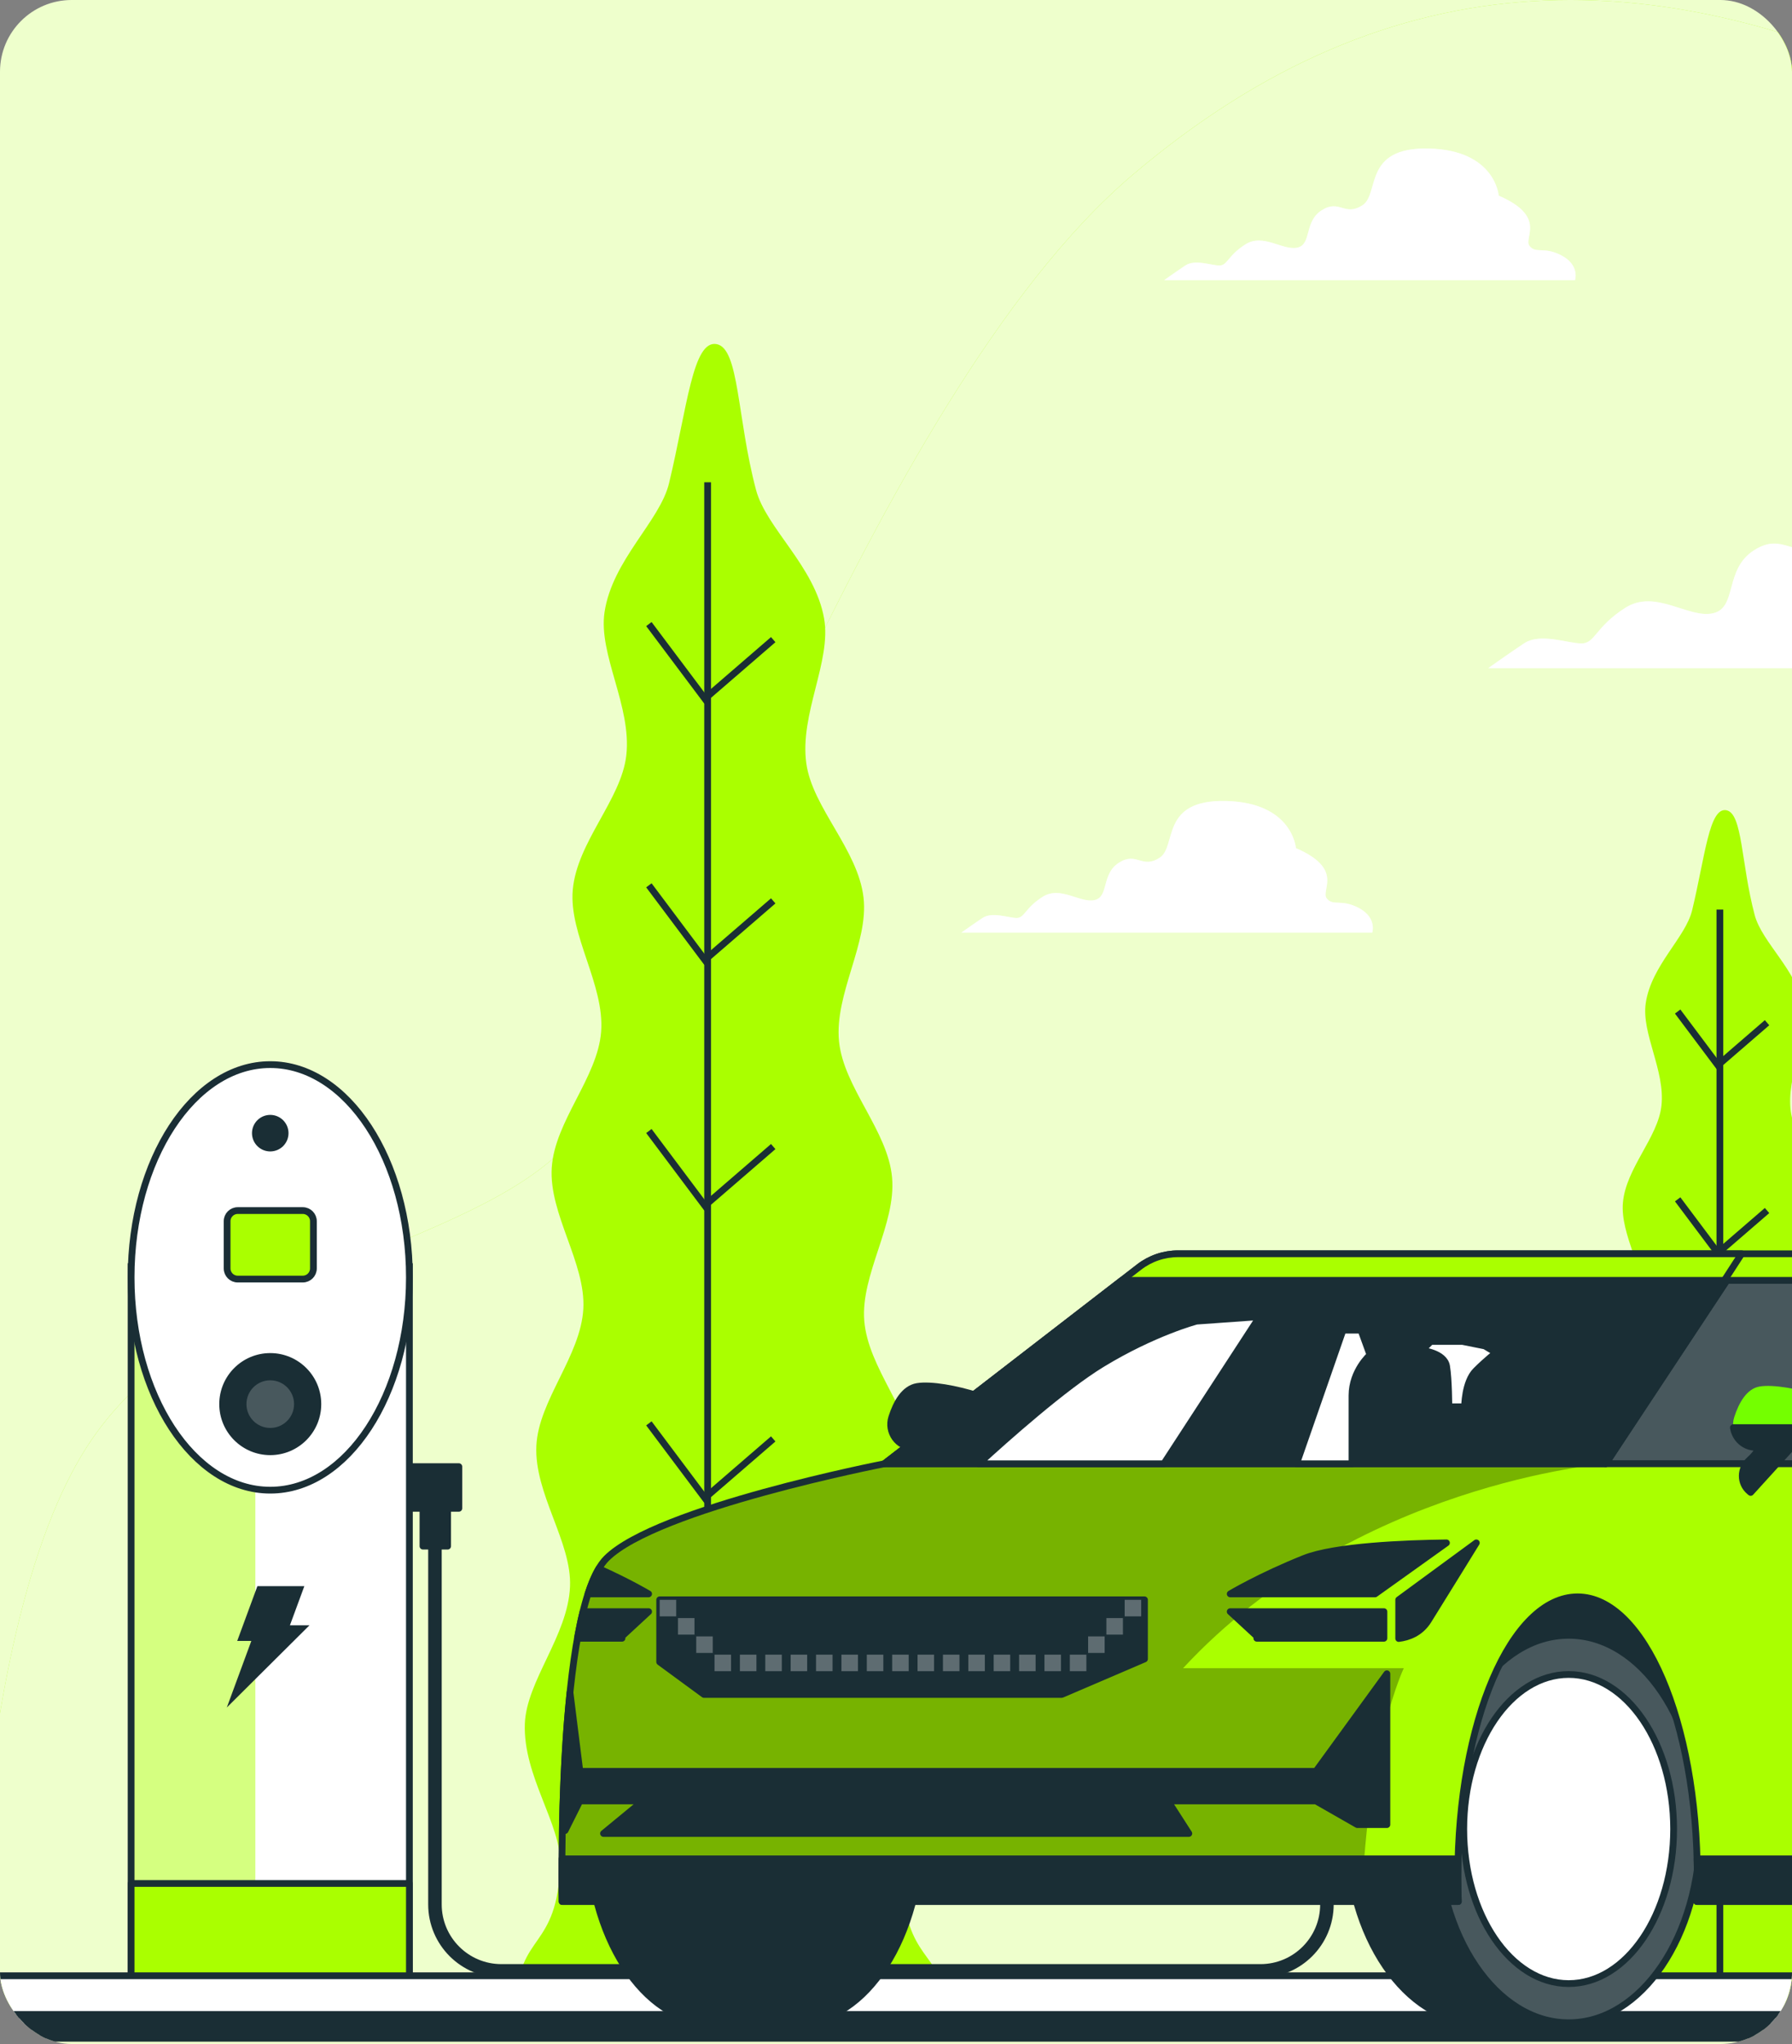 <svg width="1000" height="1140" viewBox="0 0 1000 1140" fill="none" xmlns="http://www.w3.org/2000/svg">
<rect x="0" y="0" width="1000" height="1140" fill="#808080" stroke="none"/>
<g clip-path="url(#clip0_93_83)">
<rect width="1000" height="1140" rx="40" fill="#EEFFCC"/>
<path d="M1374.63 485.103C1364.77 428.996 1346.65 375.307 1320.4 325.961C1274.31 239.341 1190.82 107.53 1087.81 56.28C928.654 -22.908 778.14 -26.679 631.767 97.76C485.386 222.198 372.158 576.66 317.982 636.99C263.81 697.323 115.781 708.636 51.167 802.908C-13.447 897.179 -14.759 1119.66 -14.759 1119.66H1396.71C1396.71 1119.66 1439.29 852.672 1374.63 485.103Z" fill="#AAFF00"/>
<g opacity="0.8">
<path d="M1374.63 485.103C1364.77 428.996 1346.65 375.307 1320.4 325.961C1274.31 239.341 1190.82 107.53 1087.81 56.28C928.654 -22.908 778.14 -26.679 631.767 97.76C485.386 222.198 372.158 576.66 317.982 636.99C263.81 697.323 115.781 708.636 51.167 802.908C-13.447 897.179 -14.759 1119.66 -14.759 1119.66H1396.71C1396.71 1119.66 1439.29 852.672 1374.63 485.103Z" fill="white"/>
</g>
<path d="M1205.09 349.695C1188.27 340.524 1180.63 348.168 1174.51 340.524C1168.4 332.881 1191.33 313.008 1145.46 293.132C1145.46 293.132 1142.41 250.325 1079.73 248.798C1017.05 247.267 1033.87 291.605 1017.05 302.307C1000.24 313.008 995.651 296.19 978.833 306.892C962.015 317.59 969.659 338.997 955.903 342.055C942.143 345.11 923.797 328.295 906.979 338.997C890.165 349.695 890.165 358.87 882.522 358.87C874.878 358.87 859.591 352.753 850.416 358.87C841.246 364.986 830.544 372.629 830.544 372.629H1217.32C1217.32 372.629 1221.91 358.87 1205.09 349.695Z" fill="white"/>
<g opacity="0.5">
<path d="M1205.09 349.695C1188.27 340.524 1180.63 348.168 1174.52 340.524C1168.4 332.881 1191.33 313.008 1145.46 293.132C1145.46 293.132 1142.41 250.325 1079.73 248.798C1017.06 247.267 1033.87 291.605 1017.06 302.307C1000.24 313.008 995.652 296.19 978.834 306.892C962.016 317.59 969.66 338.997 955.904 342.055C942.144 345.11 923.798 328.295 906.98 338.997C890.166 349.695 890.166 358.87 882.523 358.87C874.879 358.87 859.592 352.753 850.417 358.87C841.247 364.986 830.545 372.629 830.545 372.629H1217.32C1217.32 372.629 1221.91 358.87 1205.09 349.695Z" fill="white"/>
</g>
<path d="M871.668 142.645C861.698 137.211 857.169 141.74 853.545 137.211C849.921 132.678 863.515 120.898 836.331 109.122C836.331 109.122 834.517 83.751 797.37 82.846C760.22 81.938 770.19 108.217 760.22 114.555C750.257 120.898 747.538 110.932 737.568 117.274C727.602 123.617 732.134 136.302 723.978 138.116C715.825 139.926 704.95 129.959 694.988 136.302C685.017 142.645 685.017 148.082 680.489 148.082C675.96 148.082 666.895 144.458 661.461 148.082C656.023 151.706 649.681 156.235 649.681 156.235H878.915C878.915 156.235 881.638 148.082 871.668 142.645Z" fill="white"/>
<g opacity="0.5">
<path d="M871.668 142.645C861.698 137.211 857.169 141.739 853.545 137.211C849.921 132.678 863.515 120.898 836.331 109.122C836.331 109.122 834.517 83.751 797.37 82.846C760.22 81.937 770.19 108.217 760.22 114.555C750.257 120.898 747.538 110.932 737.568 117.274C727.602 123.617 732.134 136.302 723.978 138.116C715.825 139.926 704.95 129.959 694.988 136.302C685.017 142.645 685.017 148.082 680.489 148.082C675.96 148.082 666.895 144.458 661.461 148.082C656.023 151.706 649.681 156.235 649.681 156.235H878.915C878.915 156.235 881.638 148.082 871.668 142.645Z" fill="white"/>
</g>
<path d="M758.498 506.54C748.531 501.107 744.003 505.635 740.375 501.107C736.751 496.574 750.345 484.794 723.161 473.017C723.161 473.017 721.351 447.647 684.2 446.742C647.054 445.833 657.02 472.112 647.054 478.451C637.087 484.794 634.368 474.827 624.402 481.17C614.432 487.513 618.964 500.198 610.808 502.012C602.655 503.822 591.784 493.855 581.818 500.198C571.848 506.54 571.848 511.978 567.319 511.978C562.79 511.978 553.729 508.35 548.291 511.978C542.853 515.602 536.511 520.131 536.511 520.131H765.749C765.749 520.131 768.468 511.978 758.498 506.54Z" fill="white"/>
<g opacity="0.5">
<path d="M758.497 506.541C748.53 501.107 744.002 505.635 740.374 501.107C736.75 496.574 750.344 484.794 723.16 473.018C723.16 473.018 721.35 447.647 684.199 446.742C647.053 445.833 657.019 472.113 647.053 478.451C637.086 484.794 634.367 474.828 624.401 481.17C614.431 487.513 618.963 500.198 610.807 502.012C602.655 503.822 591.783 493.855 581.817 500.198C571.847 506.54 571.847 511.978 567.318 511.978C562.789 511.978 553.728 508.351 548.29 511.978C542.852 515.602 536.51 520.131 536.51 520.131H765.748C765.748 520.131 768.467 511.978 758.497 506.541Z" fill="white"/>
</g>
<path d="M887.418 1116.9H1055.93C1052.69 1096.28 1039.46 1099.91 1037.7 1067.98C1036.82 1051.89 1051.7 1031.99 1050.42 1010.86C1049.35 993.453 1032.2 975.606 1030.86 955.696C1029.66 937.728 1044.3 917.787 1042.89 898.424C1041.54 880.113 1024.15 862.548 1022.6 843.524C1021.1 824.96 1035.44 804.812 1033.76 786.052C1032.06 767.269 1014.36 750.037 1012.48 731.537C1010.55 712.52 1024.43 692.041 1022.31 673.835C1020.05 654.513 1001.82 637.823 999.352 620.025C996.595 600.205 1009.51 579.032 1006.49 561.919C1002.79 540.953 983.273 525.783 979.167 510.319C971.519 481.502 972.473 453.722 963.438 451.916C953.796 449.989 951.598 477.215 944.286 507.653C940.613 522.936 921.529 538.431 918.395 559.408C915.854 576.396 929.346 597.053 927.132 616.793C925.156 634.467 907.388 651.462 905.657 670.679C904.028 688.753 918.452 708.682 917.034 727.581C915.654 745.945 898.413 763.465 897.222 782.123C896.03 800.732 910.903 820.326 909.884 838.746C908.847 857.623 891.916 875.456 891.049 893.624C890.133 912.832 905.288 932.215 904.552 950.043C903.734 969.787 887.037 987.888 886.426 1005.15C885.679 1026.11 901.068 1045.45 900.593 1061.4C899.567 1096.04 883.711 1088.87 883.138 1116.74L887.418 1116.9Z" fill="#AAFF00"/>
<path d="M959.761 507.302V1109.12" stroke="#1A2E35" stroke-width="3.771" stroke-miterlimit="10"/>
<path d="M986.076 570.393L958.639 594.089L936.191 564.16" stroke="#1A2E35" stroke-width="3.771" stroke-miterlimit="10"/>
<path d="M986.076 675.144L958.639 698.836L936.191 668.906" stroke="#1A2E35" stroke-width="3.771" stroke-miterlimit="10"/>
<path d="M986.076 773.661L958.639 797.353L936.191 767.424" stroke="#1A2E35" stroke-width="3.771" stroke-miterlimit="10"/>
<path d="M986.076 890.882L958.639 914.575L936.191 884.649" stroke="#1A2E35" stroke-width="3.771" stroke-miterlimit="10"/>
<path d="M986.076 1009.35L958.639 1033.04L936.191 1003.12" stroke="#1A2E35" stroke-width="3.771" stroke-miterlimit="10"/>
<path d="M294.26 1116.9H528.653C524.151 1088.23 505.741 1093.27 503.298 1048.85C502.065 1026.48 522.771 998.793 520.983 969.399C519.505 945.19 495.632 920.37 493.78 892.673C492.11 867.68 512.484 839.949 510.504 813.01C508.634 787.545 484.44 763.114 482.294 736.646C480.205 710.827 500.157 682.809 497.807 656.711C495.454 630.587 470.823 606.615 468.214 580.883C465.533 554.43 484.836 525.949 481.883 500.628C478.75 473.749 453.39 450.539 449.951 425.783C446.12 398.211 464.085 368.76 459.88 344.959C454.729 315.791 427.586 294.697 421.877 273.184C411.236 233.1 412.567 194.464 400.003 191.952C386.586 189.267 383.528 227.138 373.361 269.474C368.256 290.734 341.709 312.288 337.35 341.463C333.816 365.091 352.58 393.825 349.503 421.285C346.75 445.867 322.036 469.507 319.63 496.235C317.368 521.371 337.429 549.095 335.457 575.381C333.541 600.925 309.555 625.296 307.895 651.243C306.24 677.134 326.923 704.382 325.513 730.002C324.065 756.262 300.52 781.059 299.313 806.335C298.035 833.056 319.121 860.014 318.096 884.811C316.961 912.278 293.736 937.448 292.88 961.461C291.847 990.614 313.25 1017.52 312.59 1039.71C311.157 1087.89 289.105 1077.91 288.31 1116.67L294.26 1116.9Z" fill="#AAFF00"/>
<path d="M394.876 268.987V1106.08" stroke="#1A2E35" stroke-width="3.771" stroke-miterlimit="10"/>
<path d="M431.483 356.743L393.321 389.7L362.099 348.07" stroke="#1A2E35" stroke-width="3.771" stroke-miterlimit="10"/>
<path d="M431.483 502.445L393.321 535.403L362.099 493.772" stroke="#1A2E35" stroke-width="3.771" stroke-miterlimit="10"/>
<path d="M431.483 639.475L393.321 672.428L362.099 630.802" stroke="#1A2E35" stroke-width="3.771" stroke-miterlimit="10"/>
<path d="M431.483 802.527L393.321 835.48L362.099 793.854" stroke="#1A2E35" stroke-width="3.771" stroke-miterlimit="10"/>
<path d="M431.483 967.31L393.321 1000.26L362.099 958.637" stroke="#1A2E35" stroke-width="3.771" stroke-miterlimit="10"/>
<path d="M242.716 857.883V1062.14C242.716 1082.62 259.319 1099.22 279.795 1099.22H703.391C723.867 1099.22 740.47 1082.62 740.47 1062.14V1038.88" stroke="#1A2E35" stroke-width="7.542" stroke-miterlimit="10" stroke-linecap="round" stroke-linejoin="round"/>
<path d="M224.501 817.988H256.052V841.235H224.501V817.988Z" fill="#1A2E35" stroke="#1A2E35" stroke-width="3.771" stroke-miterlimit="10" stroke-linecap="round" stroke-linejoin="round"/>
<path d="M73.163 706.438H228.462V1128.16H73.163V706.438Z" fill="white"/>
<path d="M73.163 1128.16H142.448V762.258L142.019 706.438H73.163V1128.16Z" fill="#AAFF00"/>
<g opacity="0.5">
<path d="M73.163 1128.16H142.448V762.258L142.019 706.438H73.163V1128.16Z" fill="white"/>
</g>
<path d="M172.708 906.474H161.791L169.834 884.641H143.634L132.371 915.208H140.248L126.571 952.328L172.708 906.474Z" fill="#1A2E35"/>
<path d="M73.163 706.438H228.462V1128.16H73.163V706.438Z" stroke="#1A2E35" stroke-width="3.771" stroke-miterlimit="10"/>
<path d="M228.462 712.441C228.462 777.982 193.698 831.114 150.812 831.114C107.926 831.114 73.163 777.982 73.163 712.441C73.163 646.899 107.926 593.768 150.812 593.768C193.698 593.768 228.462 646.899 228.462 712.441Z" fill="white"/>
<path d="M73.163 712.441C73.163 646.9 107.928 593.768 150.812 593.768C193.697 593.768 228.462 646.9 228.462 712.441C228.462 777.982 193.697 831.114 150.812 831.114C107.928 831.114 73.163 777.982 73.163 712.441Z" stroke="#1A2E35" stroke-width="3.771" stroke-miterlimit="10" stroke-linecap="round" stroke-linejoin="round"/>
<path d="M168.976 713.372H132.651C129.382 713.372 126.734 710.722 126.734 707.456V681.094C126.734 677.825 129.382 675.177 132.651 675.177H168.976C172.241 675.177 174.892 677.825 174.892 681.094V707.456C174.892 710.722 172.241 713.372 168.976 713.372Z" fill="#AAFF00" stroke="#1A2E35" stroke-width="3.771" stroke-miterlimit="10" stroke-linecap="round" stroke-linejoin="round"/>
<path d="M177.383 783.115C177.383 768.443 165.486 756.546 150.813 756.546C136.137 756.546 124.244 768.443 124.244 783.115C124.244 797.791 136.137 809.685 150.813 809.685C165.486 809.685 177.383 797.791 177.383 783.115Z" fill="#1A2E35"/>
<path d="M124.244 783.115C124.244 768.441 136.139 756.546 150.813 756.546C165.487 756.546 177.383 768.441 177.383 783.115C177.383 797.789 165.487 809.685 150.813 809.685C136.139 809.685 124.244 797.789 124.244 783.115Z" stroke="#1A2E35" stroke-width="3.771" stroke-miterlimit="10" stroke-linecap="round" stroke-linejoin="round"/>
<g opacity="0.2">
<path d="M164.099 783.119C164.099 775.785 158.152 769.838 150.814 769.838C143.472 769.838 137.525 775.785 137.525 783.119C137.525 790.457 143.472 796.404 150.814 796.404C158.152 796.404 164.099 790.457 164.099 783.119Z" fill="white"/>
</g>
<path d="M159.112 632.004C159.112 627.415 155.394 623.701 150.809 623.701C146.223 623.701 142.505 627.415 142.505 632.004C142.505 636.59 146.223 640.304 150.809 640.304C155.394 640.304 159.112 636.59 159.112 632.004Z" fill="#1A2E35"/>
<path d="M142.505 632.001C142.505 627.415 146.223 623.697 150.809 623.697C155.395 623.697 159.112 627.415 159.112 632.001C159.112 636.586 155.395 640.304 150.809 640.304C146.223 640.304 142.505 636.586 142.505 632.001Z" stroke="#1A2E35" stroke-width="3.771" stroke-miterlimit="10" stroke-linecap="round" stroke-linejoin="round"/>
<path d="M236.032 839.089H249.792V862.337H236.032V839.089Z" fill="#1A2E35" stroke="#1A2E35" stroke-width="3.771" stroke-miterlimit="10" stroke-linecap="round" stroke-linejoin="round"/>
<path d="M73.163 1050.47H228.462V1128.16H73.163V1050.47Z" fill="#AAFF00" stroke="#1A2E35" stroke-width="3.771" stroke-miterlimit="10" stroke-linecap="round" stroke-linejoin="round"/>
<path d="M-26.114 1101.95H1428.43V1130.18H-26.114V1101.95Z" fill="white" stroke="#1A2E35" stroke-width="3.771" stroke-miterlimit="10" stroke-linecap="round" stroke-linejoin="round"/>
<path d="M-26.114 1123.54H1428.43V1136.82H-26.114V1123.54Z" fill="#1A2E35" stroke="#1A2E35" stroke-width="3.771" stroke-miterlimit="10" stroke-linecap="round" stroke-linejoin="round"/>
<path d="M511.858 807.233H509.825C501.096 807.233 494.976 798.711 497.657 790.4C500.21 782.488 504.561 774.509 511.858 773.295C526.941 770.78 568.421 783.352 568.421 792.149C568.421 800.947 568.421 804.718 563.394 804.718H531.968L506.831 832.373L506.292 831.936C500.689 827.347 500.836 818.968 506.262 814.167C508.325 812.339 510.286 810.061 511.858 807.233Z" fill="#1A2E35" stroke="#1A2E35" stroke-width="3.771" stroke-miterlimit="10" stroke-linecap="round" stroke-linejoin="round"/>
<path d="M795.935 1041.03H1213.24C1213.24 1041.03 1273.58 1000.8 1261.01 895.219C1248.44 789.634 1180.56 860.025 1155.42 930.416H969.394C969.394 930.416 929.171 849.968 863.81 860.025C798.45 870.082 795.935 1041.03 795.935 1041.03Z" fill="#1A2E35" stroke="#1A2E35" stroke-width="3.771" stroke-miterlimit="10" stroke-linecap="round" stroke-linejoin="round"/>
<path d="M898.474 1020.11C898.474 989.106 889.594 961.175 875.381 941.472V912.063H825.067C784.526 912.063 751.659 960.439 751.659 1020.11C751.659 1079.78 784.526 1128.16 825.067 1128.16H875.381V1098.75C889.594 1079.05 898.474 1051.12 898.474 1020.11Z" fill="#1A2E35"/>
<path d="M898.474 1020.11C898.474 989.106 889.594 961.175 875.381 941.472V912.063H825.067C784.526 912.063 751.659 960.439 751.659 1020.11C751.659 1079.78 784.526 1128.16 825.067 1128.16H875.381V1098.75C889.594 1079.05 898.474 1051.12 898.474 1020.11Z" stroke="#1A2E35" stroke-width="3.771" stroke-miterlimit="10" stroke-linecap="round" stroke-linejoin="round"/>
<path d="M948.789 1020.11C948.789 1079.78 915.922 1128.16 875.382 1128.16C834.837 1128.16 801.974 1079.78 801.974 1020.11C801.974 960.435 834.837 912.059 875.382 912.059C915.922 912.059 948.789 960.435 948.789 1020.11Z" fill="#1A2E35"/>
<mask id="mask0_93_83" style="mask-type:luminance" maskUnits="userSpaceOnUse" x="801" y="912" width="148" height="217">
<path d="M801.977 1020.11C801.977 1079.78 834.843 1128.16 875.384 1128.16C915.924 1128.16 948.791 1079.78 948.791 1020.11C948.791 960.436 915.924 912.063 875.384 912.063C834.843 912.063 801.977 960.436 801.977 1020.11Z" fill="white"/>
</mask>
<g mask="url(#mask0_93_83)">
<g opacity="0.2">
<path d="M948.788 1020.11C948.788 1079.78 915.921 1128.16 875.381 1128.16C834.836 1128.16 801.973 1079.78 801.973 1020.11C801.973 960.436 834.836 912.06 875.381 912.06C915.921 912.06 948.788 960.436 948.788 1020.11Z" fill="white"/>
</g>
</g>
<path d="M801.974 1020.11C801.974 960.435 834.84 912.059 875.382 912.059C915.923 912.059 948.789 960.435 948.789 1020.11C948.789 1079.78 915.923 1128.16 875.382 1128.16C834.84 1128.16 801.974 1079.78 801.974 1020.11Z" stroke="#1A2E35" stroke-width="3.771" stroke-miterlimit="10" stroke-linecap="round" stroke-linejoin="round"/>
<path d="M444.991 912.06H397.441C359.125 912.06 328.064 960.436 328.064 1020.11C328.064 1079.78 359.125 1128.16 397.441 1128.16H444.991C483.307 1128.16 514.368 1079.78 514.368 1020.11C514.368 960.436 483.307 912.06 444.991 912.06Z" fill="#1A2E35" stroke="#1A2E35" stroke-width="3.771" stroke-miterlimit="10" stroke-linecap="round" stroke-linejoin="round"/>
<path d="M933.941 1020.11C933.941 1067.72 907.723 1106.31 875.38 1106.31C843.037 1106.31 816.815 1067.72 816.815 1020.11C816.815 972.507 843.037 933.915 875.38 933.915C907.723 933.915 933.941 972.507 933.941 1020.11Z" fill="white"/>
<path d="M816.817 1020.11C816.817 972.504 843.037 933.912 875.382 933.912C907.727 933.912 933.947 972.504 933.947 1020.11C933.947 1067.72 907.727 1106.31 875.382 1106.31C843.037 1106.31 816.817 1067.72 816.817 1020.11Z" stroke="#1A2E35" stroke-width="3.771" stroke-miterlimit="10" stroke-linecap="round" stroke-linejoin="round"/>
<path d="M813.519 1046.51C813.519 960.409 843.433 890.614 880.331 890.614C917.229 890.614 947.14 960.409 947.14 1046.51C947.14 1051.23 947.034 1055.9 946.857 1060.53H1184.89C1184.76 1055.9 1184.69 1051.23 1184.69 1046.51C1184.69 960.409 1206.47 890.614 1233.35 890.614C1251.31 890.614 1266.98 921.799 1275.41 968.162V841.016C1275.41 829.047 1266.9 818.813 1255.13 816.607C1254.75 816.539 1254.36 816.46 1253.97 816.385C1237.47 813.085 1207.78 781.742 1161.59 742.151C1115.4 702.561 1074.16 699.262 1074.16 699.262H657.405C649.532 699.262 641.877 701.867 635.643 706.683L493.493 816.385C493.493 816.385 366.472 841.125 338.432 869.173C310.388 897.213 313.687 1060.53 313.687 1060.53H813.802C813.625 1055.9 813.519 1051.23 813.519 1046.51Z" fill="#AAFF00"/>
<mask id="mask1_93_83" style="mask-type:luminance" maskUnits="userSpaceOnUse" x="313" y="699" width="963" height="362">
<path d="M1074.16 699.262H657.404C649.53 699.262 641.879 701.868 635.646 706.679L493.496 816.381C493.496 816.381 366.474 841.126 338.434 869.17C310.386 897.213 313.689 1060.53 313.689 1060.53H813.804C813.627 1055.9 813.521 1051.23 813.521 1046.51C813.521 960.409 843.436 890.614 880.33 890.614C917.231 890.614 947.142 960.409 947.142 1046.51C947.142 1051.23 947.036 1055.9 946.859 1060.53H1184.89C1184.76 1055.9 1184.68 1051.23 1184.68 1046.51C1184.68 960.409 1206.47 890.614 1233.35 890.614C1251.31 890.614 1266.98 921.8 1275.41 968.162V841.013C1275.41 829.048 1266.9 818.813 1255.13 816.607C1254.75 816.536 1254.37 816.46 1253.97 816.381C1237.48 813.082 1207.78 781.742 1161.59 742.152C1115.41 702.561 1074.16 699.262 1074.16 699.262Z" fill="white"/>
</mask>
<g mask="url(#mask1_93_83)">
<g opacity="0.3">
<path d="M896.002 816.381L918.073 699.258H657.408C649.535 699.258 641.88 701.868 635.646 706.675L493.496 816.381C493.496 816.381 366.475 841.126 338.434 869.169C310.391 897.213 313.69 1060.53 313.69 1060.53H759.942C763.158 972.352 783.363 930.412 783.363 930.412H660.183C755.711 827.339 896.002 816.381 896.002 816.381Z" fill="black"/>
</g>
</g>
<path d="M813.519 1046.51C813.519 960.409 843.433 890.614 880.331 890.614C917.229 890.614 947.14 960.409 947.14 1046.51C947.14 1051.23 947.034 1055.9 946.857 1060.53H1184.89C1184.76 1055.9 1184.69 1051.23 1184.69 1046.51C1184.69 960.409 1206.47 890.614 1233.35 890.614C1251.31 890.614 1266.98 921.799 1275.41 968.162V841.016C1275.41 829.047 1266.9 818.813 1255.13 816.607C1254.75 816.539 1254.36 816.46 1253.97 816.385C1237.47 813.085 1207.78 781.742 1161.59 742.151C1115.4 702.561 1074.16 699.262 1074.16 699.262H657.405C649.532 699.262 641.877 701.867 635.643 706.683L493.493 816.385C493.493 816.385 366.472 841.125 338.432 869.173C310.388 897.213 313.687 1060.53 313.687 1060.53H813.802C813.625 1055.9 813.519 1051.23 813.519 1046.51Z" stroke="#1A2E35" stroke-width="3.771" stroke-miterlimit="10" stroke-linecap="round" stroke-linejoin="round"/>
<path d="M971.884 699.262H657.405C649.532 699.262 641.877 701.867 635.643 706.683L493.493 816.385H896.003L971.884 699.262Z" fill="#AAFF00" stroke="#1A2E35" stroke-width="3.771" stroke-miterlimit="10" stroke-linecap="round" stroke-linejoin="round"/>
<path d="M807.17 860.51C784.529 860.793 744.917 862.301 727.743 869.171C703 879.07 686.501 888.966 686.501 888.966L767.334 888.966L807.17 860.51Z" fill="#1A2E35" stroke="#1A2E35" stroke-width="3.771" stroke-miterlimit="10" stroke-linecap="round" stroke-linejoin="round"/>
<path d="M772.282 913.711V898.861H686.502L702.038 913.205C701.774 913.364 701.529 913.526 701.348 913.711H772.282Z" fill="#1A2E35" stroke="#1A2E35" stroke-width="3.771" stroke-miterlimit="10" stroke-linecap="round" stroke-linejoin="round"/>
<path d="M780.525 892.266V913.843C785.869 913.19 792.615 910.868 797.023 903.816C805.27 890.618 823.841 860.504 823.841 860.504L780.525 892.266Z" fill="#1A2E35" stroke="#1A2E35" stroke-width="3.771" stroke-miterlimit="10" stroke-linecap="round" stroke-linejoin="round"/>
<path d="M346.412 913.205L361.948 898.861H325.333C324.19 903.503 323.157 908.473 322.218 913.711H347.102C346.917 913.526 346.676 913.364 346.412 913.205Z" fill="#1A2E35" stroke="#1A2E35" stroke-width="3.771" stroke-miterlimit="10" stroke-linecap="round" stroke-linejoin="round"/>
<path d="M334.16 874.878C331.913 878.672 329.91 883.438 328.119 888.963H361.951C361.951 888.963 351.246 882.545 334.16 874.878Z" fill="#1A2E35" stroke="#1A2E35" stroke-width="3.771" stroke-miterlimit="10" stroke-linecap="round" stroke-linejoin="round"/>
<path d="M896.003 816.381H1140.14C1140.14 816.381 1174.79 804.831 1164.89 761.941C1161.53 747.389 1092.31 714.104 1082.41 714.104H963.637L896.003 816.381Z" fill="#1A2E35"/>
<mask id="mask2_93_83" style="mask-type:luminance" maskUnits="userSpaceOnUse" x="896" y="714" width="271" height="103">
<path d="M963.64 714.108L896.006 816.381H1140.15C1140.15 816.381 1174.79 804.835 1164.89 761.945C1161.53 747.393 1092.31 714.108 1082.41 714.108H963.64Z" fill="white"/>
</mask>
<g mask="url(#mask2_93_83)">
<g opacity="0.2">
<path d="M896.011 816.381H1140.15C1140.15 816.381 1174.79 804.831 1164.9 761.941C1161.54 747.389 1092.31 714.104 1082.42 714.104H963.645L896.011 816.381Z" fill="white" stroke="#1A2E35" stroke-width="3.771" stroke-miterlimit="10" stroke-linecap="round" stroke-linejoin="round"/>
</g>
</g>
<path d="M896.003 816.381H1140.14C1140.14 816.381 1174.79 804.831 1164.89 761.941C1161.53 747.389 1092.31 714.104 1082.41 714.104H963.637L896.003 816.381Z" stroke="#1A2E35" stroke-width="3.771" stroke-miterlimit="10" stroke-linecap="round" stroke-linejoin="round"/>
<path d="M626.023 714.106L493.496 816.384L896.004 816.384L962.269 714.106L626.023 714.106Z" fill="#1A2E35" stroke="#1A2E35" stroke-width="3.771" stroke-miterlimit="10" stroke-linecap="round" stroke-linejoin="round"/>
<path d="M368.124 892.263V926.909L392.868 945.051H592.472L638.661 925.258V892.263H368.124Z" fill="#1A2E35" stroke="#1A2E35" stroke-width="3.771" stroke-miterlimit="10" stroke-linecap="round" stroke-linejoin="round"/>
<g opacity="0.3">
<path d="M377.349 892.266H368.125V901.49H377.349V892.266Z" fill="white"/>
</g>
<g opacity="0.3">
<path d="M387.547 902.466H378.323V911.69H387.547V902.466Z" fill="white"/>
</g>
<g opacity="0.3">
<path d="M397.743 912.663H388.52V921.886H397.743V912.663Z" fill="white"/>
</g>
<g opacity="0.3">
<path d="M407.945 922.863H398.722V932.087H407.945V922.863Z" fill="white"/>
</g>
<g opacity="0.3">
<path d="M636.827 892.266H627.604V901.49H636.827V892.266Z" fill="white"/>
</g>
<g opacity="0.3">
<path d="M626.63 902.466H617.406V911.69H626.63V902.466Z" fill="white"/>
</g>
<g opacity="0.3">
<path d="M616.429 912.663H607.205V921.886H616.429V912.663Z" fill="white"/>
</g>
<g opacity="0.3">
<path d="M606.233 922.863H597.01V932.087H606.233V922.863Z" fill="white"/>
</g>
<g opacity="0.3">
<path d="M422.111 922.863H412.888V932.087H422.111V922.863Z" fill="white"/>
</g>
<g opacity="0.3">
<path d="M436.275 922.863H427.052V932.087H436.275V922.863Z" fill="white"/>
</g>
<g opacity="0.3">
<path d="M450.433 922.863H441.209V932.087H450.433V922.863Z" fill="white"/>
</g>
<g opacity="0.3">
<path d="M464.596 922.863H455.372V932.087H464.596V922.863Z" fill="white"/>
</g>
<g opacity="0.3">
<path d="M478.765 922.863H469.541V932.087H478.765V922.863Z" fill="white"/>
</g>
<g opacity="0.3">
<path d="M492.928 922.863H483.704V932.087H492.928V922.863Z" fill="white"/>
</g>
<g opacity="0.3">
<path d="M507.087 922.863H497.863V932.087H507.087V922.863Z" fill="white"/>
</g>
<g opacity="0.3">
<path d="M521.249 922.863H512.025V932.087H521.249V922.863Z" fill="white"/>
</g>
<g opacity="0.3">
<path d="M535.418 922.863H526.194V932.087H535.418V922.863Z" fill="white"/>
</g>
<g opacity="0.3">
<path d="M549.574 922.863H540.351V932.087H549.574V922.863Z" fill="white"/>
</g>
<g opacity="0.3">
<path d="M563.736 922.863H554.513V932.087H563.736V922.863Z" fill="white"/>
</g>
<g opacity="0.3">
<path d="M577.909 922.863H568.686V932.087H577.909V922.863Z" fill="white"/>
</g>
<g opacity="0.3">
<path d="M592.068 922.863H582.845V932.087H592.068V922.863Z" fill="white"/>
</g>
<path d="M734.338 987.944H323.582L318.08 943.927C315.561 968.113 314.415 993.898 313.917 1015.06L315.335 1020.94L323.582 1004.44H358.817L336.78 1022.59H663.405L651.741 1004.44H734.338L757.435 1017.64H773.929V933.504L734.338 987.944Z" fill="#1A2E35" stroke="#1A2E35" stroke-width="3.771" stroke-miterlimit="10" stroke-linecap="round" stroke-linejoin="round"/>
<path d="M981.961 807.233H979.932C971.198 807.233 965.078 798.711 967.759 790.4C970.312 782.489 974.664 774.509 981.961 773.295C997.044 770.78 1038.52 783.352 1038.52 792.15C1038.52 800.947 1038.52 804.718 1033.5 804.718H1002.07L976.934 832.373L976.395 831.936C970.787 827.347 970.938 818.968 976.365 814.168C978.427 812.339 980.392 810.061 981.961 807.233Z" fill="#74FF00"/>
<path d="M828.612 750.67L816.044 748.155H798.445L793.418 753.185C793.418 753.185 805.987 754.441 807.246 761.982C808.502 769.524 808.502 784.608 808.502 784.608H817.299C817.299 784.608 817.299 770.78 823.585 764.498C829.871 758.212 834.898 754.441 834.898 754.441L828.612 750.67ZM614.932 760.727C593.698 773.649 561.638 802.146 546.099 816.385H649.458L702.918 734.331L667.724 736.842C667.724 736.842 643.839 743.128 614.932 760.727ZM759.481 741.872L764.507 755.696C764.507 755.696 754.454 764.498 754.454 778.322V816.385H723.506L749.424 741.872H759.481Z" fill="white"/>
<path d="M828.612 750.67L816.044 748.155H798.445L793.418 753.185C793.418 753.185 805.987 754.441 807.246 761.982C808.502 769.524 808.502 784.608 808.502 784.608H817.299C817.299 784.608 817.299 770.78 823.585 764.498C829.871 758.212 834.898 754.441 834.898 754.441L828.612 750.67ZM614.932 760.727C593.698 773.649 561.638 802.146 546.099 816.385H649.458L702.918 734.331L667.724 736.842C667.724 736.842 643.839 743.128 614.932 760.727ZM759.481 741.872L764.507 755.696C764.507 755.696 754.454 764.498 754.454 778.322V816.385H723.506L749.424 741.872H759.481Z" stroke="#1A2E35" stroke-width="3.771" stroke-miterlimit="10" stroke-linecap="round" stroke-linejoin="round"/>
<path d="M976.396 831.932L976.935 832.37L1002.07 804.714H1033.5C1037.65 804.714 1038.36 802.086 1038.49 796.226H967.289C968.16 802.267 973.27 807.229 979.929 807.229H981.961C980.389 810.058 978.424 812.339 976.362 814.164C970.939 818.968 970.788 827.339 976.396 831.932Z" fill="#1A2E35" stroke="#1A2E35" stroke-width="3.771" stroke-miterlimit="10" stroke-linecap="round" stroke-linejoin="round"/>
<path d="M1159.09 1036.73H946.997C947.084 1039.97 947.14 1043.22 947.14 1046.51C947.14 1051.23 947.039 1055.9 946.861 1060.53H1184.89C1184.77 1055.9 1184.69 1051.23 1184.69 1046.51C1184.69 1046.18 1184.69 1045.86 1184.69 1045.54L1159.09 1036.73Z" fill="#1A2E35" stroke="#1A2E35" stroke-width="3.771" stroke-miterlimit="10" stroke-linecap="round" stroke-linejoin="round"/>
<path d="M813.52 1046.51C813.52 1043.22 813.58 1039.97 813.663 1036.73H313.594C313.5 1051.24 313.688 1060.53 313.688 1060.53H813.803C813.626 1055.9 813.52 1051.23 813.52 1046.51Z" fill="#1A2E35"/>
<path d="M813.52 1046.51C813.52 1043.22 813.58 1039.97 813.663 1036.73H313.594C313.5 1051.24 313.688 1060.53 313.688 1060.53H813.803C813.626 1055.9 813.52 1051.23 813.52 1046.51Z" stroke="#1A2E35" stroke-width="3.771" stroke-miterlimit="10" stroke-linecap="round" stroke-linejoin="round"/>
</g>
<defs>
<clipPath id="clip0_93_83">
<rect width="1000" height="1140" rx="40" fill="white"/>
</clipPath>
</defs>
</svg>
